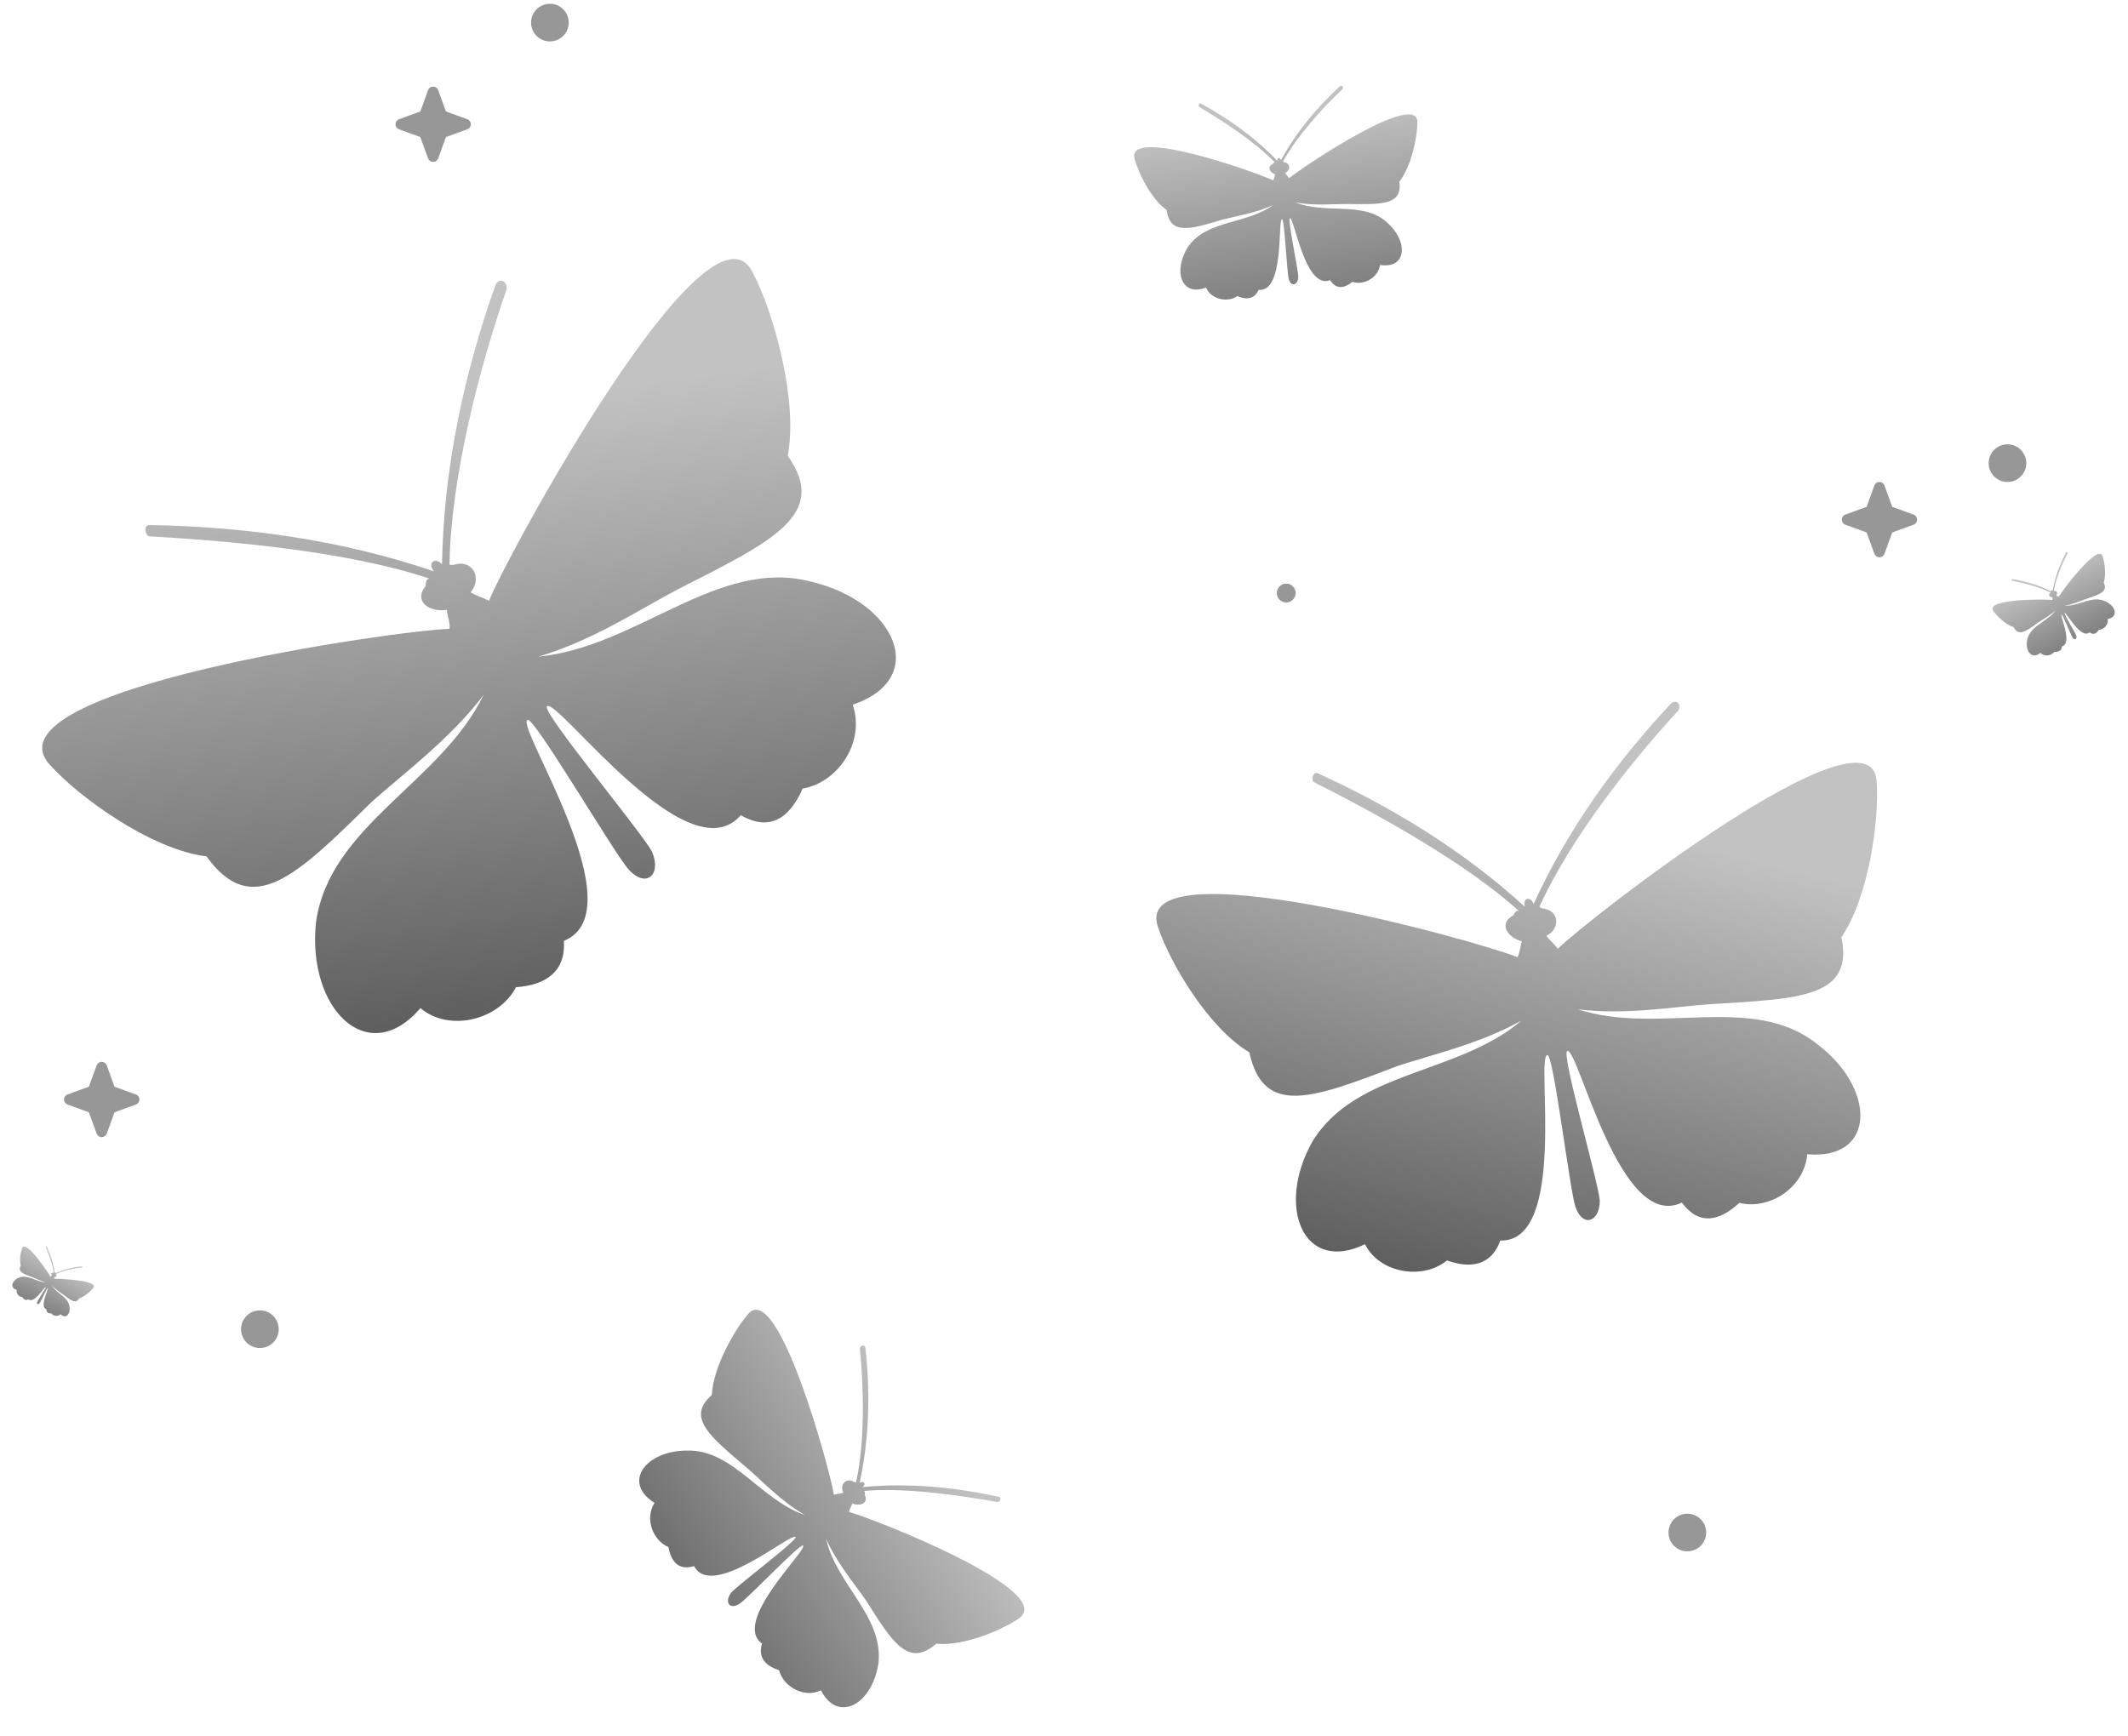 <?xml version="1.0" encoding="UTF-8" standalone="no"?>
<svg width="565" height="461" viewBox="0 0 565 461" fill="none" xmlns="http://www.w3.org/2000/svg">
<path fill-rule="evenodd" clip-rule="evenodd" d="M111.634 267.736C119.279 274.182 132.486 270.928 136.991 262.171C145.035 261.628 150.255 257.919 149.712 249.875C169.193 241.971 136.925 193.055 140.034 191.229C141.147 189.289 163.059 226.597 166.824 230.818C171.532 236.094 175.753 232.329 173.099 226.168C170.389 221.005 143.2 188.405 145.254 187.52C148.363 185.694 182.742 232.727 196.688 216.495C204.447 220.943 209.667 217.235 213.118 209.418C222.217 207.934 229.832 197.35 226.407 187.139C246.83 180.29 237.985 159.753 215.25 154.451C190.575 148.036 169.184 171.857 142.999 174.37C157.261 170.175 169.753 161.873 180.079 156.452C204.837 143.841 220.268 136.707 209.141 121.049C211.992 106.187 205.314 82.769 199.893 72.443C188.223 48.741 134.495 147.843 129.818 159.596C127.878 158.484 126.88 158.427 124.94 157.315C128.163 153.492 125.453 148.329 120.347 150.042L119.348 149.985C119.659 126.965 127.357 97.355 134.543 76.731C134.656 74.734 132.717 73.622 131.604 75.562C123.25 99.124 117.833 123.856 117.352 149.871C115.469 147.76 113.358 149.643 115.241 151.754C90.68 143.342 64.836 139.865 39.82 139.441C37.823 139.327 38.651 142.379 39.649 142.436C61.613 143.688 92.506 146.451 114.129 153.694C113.13 153.637 113.074 154.635 113.017 155.633C109.794 159.456 113.617 162.679 118.665 161.965C118.608 162.964 119.493 165.017 119.379 167.014C106.343 167.272 -4.731 182.976 13.157 203.026C20.689 211.469 39.916 225.586 54.835 227.438C66.903 244.152 78.569 232.798 98.733 212.913C107.176 205.382 119.725 196.081 128.395 184.556C117.045 207.948 87.353 219.276 83.876 245.12C81.568 268.026 97.687 283.969 111.634 267.736Z" fill="url(#paint0_linear_1076_16)"/>
<path fill-rule="evenodd" clip-rule="evenodd" d="M362.422 330.436C366.206 338.096 377.66 340.061 384.181 334.743C390.666 337.066 396.021 335.946 398.344 329.461C416.301 329.929 407.747 280.596 410.806 280.229C412.34 279.09 416.75 315.793 418.257 320.385C420.14 326.126 424.732 324.619 424.76 318.888C424.401 313.919 414.25 279.099 416.161 279.108C419.219 278.74 430.069 327.319 446.537 319.373C451.094 325.509 456.448 324.388 461.821 319.446C469.454 321.393 479.034 315.707 479.842 306.54C498.175 308.156 498.266 289.051 482.274 277.13C465.144 263.675 440.253 275.019 418.888 268.04C431.49 269.628 444.11 267.396 454.048 266.679C477.746 265.263 492.267 264.95 488.905 248.886C496.215 238.222 498.988 217.601 498.271 207.663C497.232 185.114 421.293 244.361 413.615 251.966C412.476 250.432 411.714 250.047 410.575 248.513C414.405 246.621 414.046 241.651 409.463 241.248L408.701 240.862C416.81 222.941 432.956 202.385 445.631 188.689C446.403 187.164 445.264 185.631 443.73 186.77C429.135 202.366 416.443 219.883 407.176 240.09C406.423 237.794 404.126 238.547 404.88 240.844C388.52 225.864 369.47 214.31 350.025 205.429C348.5 204.657 348.106 207.33 348.868 207.716C365.64 216.202 388.888 228.922 403.346 241.983C402.583 241.597 402.198 242.359 401.812 243.122C397.982 245.014 399.874 248.844 404.072 250.01C403.686 250.773 403.677 252.683 402.906 254.208C392.609 249.956 300.262 224.297 307.418 246.111C310.431 255.296 320.664 272.922 331.714 279.47C335.453 296.683 348.468 291.777 371.053 283.096C380.238 280.083 393.244 277.088 403.972 271.026C387.09 285.465 359.967 284.19 348.413 303.24C338.779 320.389 345.953 338.382 362.422 330.436Z" fill="url(#paint1_linear_1076_16)"/>
<path fill-rule="evenodd" clip-rule="evenodd" d="M320.213 76.353C321.468 79.429 325.856 80.51 328.534 78.629C330.984 79.711 333.093 79.426 334.174 76.975C341.127 77.656 339.183 58.283 340.38 58.225C341.006 57.826 341.695 72.186 342.151 74.009C342.722 76.288 344.545 75.832 344.715 73.61C344.715 71.672 341.747 57.883 342.488 57.94C343.685 57.882 346.54 77.028 353.149 74.405C354.746 76.911 356.854 76.626 359.076 74.859C361.982 75.826 365.856 73.888 366.425 70.355C373.491 71.492 374.059 64.084 368.188 59.014C361.918 53.318 351.947 57.025 343.854 53.723C348.698 54.69 353.656 54.175 357.531 54.174C366.762 54.285 372.403 54.568 371.547 48.243C374.679 44.311 376.329 36.389 376.328 32.514C376.553 23.739 345.447 44.605 342.257 47.341C341.858 46.714 341.573 46.543 341.174 45.917C342.712 45.289 342.711 43.352 340.945 43.068L340.66 42.897C344.305 36.172 351.14 28.648 356.438 23.688C356.78 23.118 356.381 22.492 355.754 22.891C349.659 28.534 344.247 34.975 340.09 42.555C339.862 41.643 338.95 41.872 339.178 42.783C333.25 36.517 326.182 31.505 318.887 27.518C318.317 27.176 318.09 28.202 318.375 28.373C324.644 32.132 333.307 37.714 338.552 43.182C338.267 43.011 338.096 43.296 337.925 43.581C336.386 44.209 337.014 45.747 338.61 46.316C338.439 46.601 338.382 47.342 338.04 47.912C334.165 45.976 299.059 33.451 301.227 42.111C302.14 45.758 305.618 52.88 309.722 55.728C310.693 62.508 315.878 60.968 324.88 58.23C328.527 57.317 333.655 56.518 337.985 54.465C331.035 59.596 320.55 58.346 315.537 65.413C311.322 71.797 313.604 78.976 320.213 76.353Z" fill="url(#paint2_linear_1076_16)"/>
<path fill-rule="evenodd" clip-rule="evenodd" d="M4.438 342.546C4.204 343.466 5.028 344.459 5.963 344.482C6.342 345.147 6.875 345.439 7.54 345.06C9.021 346.398 11.866 341.617 12.15 341.807C12.362 341.822 10.081 345.237 9.876 345.734C9.62 346.354 10.117 346.559 10.533 346.078C10.862 345.632 12.523 341.96 12.683 342.099C12.968 342.289 10.372 347.173 12.336 347.693C12.277 348.54 12.81 348.832 13.62 348.804C14.124 349.52 15.343 349.733 16.074 349.018C17.504 350.479 18.893 348.874 18.405 346.712C17.932 344.338 15.012 343.496 13.714 341.363C14.662 342.408 15.888 343.131 16.779 343.789C18.881 345.383 20.129 346.406 21.006 344.808C22.394 344.436 24.119 342.897 24.777 342.006C26.319 340.029 15.628 339.538 14.431 339.625C14.445 339.413 14.409 339.326 14.424 339.114C14.884 339.231 15.213 338.786 14.855 338.42L14.819 338.333C16.798 337.407 19.647 336.84 21.706 336.6C21.882 336.527 21.896 336.316 21.685 336.301C19.326 336.562 16.988 337.122 14.746 338.158C14.848 337.909 14.6 337.807 14.498 338.055C14.2 335.608 13.428 333.256 12.429 331.101C12.356 330.926 12.13 331.123 12.166 331.211C12.968 333.139 14.01 335.893 14.286 338.04C14.249 337.953 14.162 337.989 14.074 338.026C13.614 337.908 13.497 338.368 13.767 338.77C13.679 338.807 13.54 338.967 13.365 339.04C12.803 337.937 6.866 329.096 5.893 331.454C5.483 332.447 5.073 334.674 5.532 336.025C4.603 337.748 6.056 338.275 8.589 339.175C9.582 339.585 10.896 340.272 12.239 340.536C9.771 340.534 7.574 338.466 5.222 339.238C3.17 339.989 2.474 342.026 4.438 342.546Z" fill="url(#paint3_linear_1076_16)"/>
<path fill-rule="evenodd" clip-rule="evenodd" d="M541.741 173.365C542.683 174.433 544.611 174.25 545.429 173.111C546.573 173.202 547.386 172.789 547.477 171.644C550.387 170.937 546.862 163.373 547.338 163.181C547.535 162.931 549.843 168.644 550.286 169.317C550.839 170.158 551.512 169.716 551.267 168.793C550.993 168.009 547.843 162.849 548.151 162.768C548.627 162.575 552.488 169.918 554.791 167.923C555.791 168.711 556.604 168.298 557.253 167.269C558.566 167.25 559.86 165.918 559.59 164.408C562.61 163.869 561.793 160.792 558.701 159.57C555.359 158.152 551.849 161.061 548.108 160.868C550.204 160.575 552.137 159.666 553.705 159.118C557.456 157.858 559.778 157.176 558.538 154.738C559.249 152.704 558.798 149.266 558.25 147.698C557.1 144.116 547.464 156.954 546.56 158.512C546.31 158.315 546.17 158.286 545.92 158.089C546.454 157.618 546.18 156.834 545.425 156.968L545.285 156.94C545.81 153.703 547.512 149.693 548.955 146.938C549.012 146.659 548.762 146.462 548.565 146.712C546.896 149.857 545.617 153.227 545.006 156.882C544.785 156.545 544.449 156.766 544.67 157.103C541.386 155.405 537.818 154.376 534.303 153.794C534.024 153.737 534.077 154.184 534.216 154.213C537.284 154.848 541.578 155.882 544.473 157.353C544.333 157.324 544.304 157.464 544.276 157.603C543.742 158.074 544.213 158.608 544.939 158.613C544.91 158.752 544.992 159.06 544.934 159.339C543.093 159.103 527.119 158.997 529.22 162.195C530.105 163.541 532.518 165.931 534.581 166.503C535.932 169.11 537.812 167.754 541.068 165.374C542.414 164.489 544.376 163.441 545.838 161.998C543.751 165.056 539.332 166.032 538.303 169.6C537.5 172.779 539.437 175.361 541.741 173.365Z" fill="url(#paint4_linear_1076_16)"/>
<path fill-rule="evenodd" clip-rule="evenodd" d="M217.962 448.906C213.724 451.046 207.981 448.097 206.859 443.559C203.203 442.427 201.199 440.142 202.331 436.486C194.198 430.702 214.459 411.644 213.223 410.46C212.922 409.442 198.716 424.273 196.514 425.811C193.762 427.732 192.225 425.531 194.125 422.976C195.942 420.888 212.07 408.809 211.218 408.175C209.982 406.991 188.953 424.949 184.29 415.925C180.219 417.13 178.214 414.845 177.477 410.857C173.437 409.175 171.079 403.453 173.779 399.112C165.096 393.712 171.43 385.195 182.512 385.236C194.611 384.976 201.881 398.32 213.7 402.349C207.572 398.849 202.712 393.647 198.537 390.012C188.483 381.476 182.137 376.492 188.991 370.478C189.302 363.302 194.951 353.217 198.585 349.042C206.571 339.373 220.533 391.028 221.406 396.969C222.423 396.667 222.891 396.751 223.908 396.449C222.839 394.331 224.656 392.243 226.827 393.593L227.294 393.676C229.671 383.01 229.359 368.491 228.299 358.179C228.465 357.244 229.482 356.943 229.784 357.961C231.062 369.758 230.855 381.774 228.229 393.842C229.329 393.074 230.098 394.174 228.997 394.943C241.262 393.748 253.579 394.972 265.18 397.516C266.115 397.682 265.398 399.001 264.931 398.918C254.649 397.091 240.078 394.984 229.298 395.961C229.766 396.044 229.683 396.511 229.6 396.979C230.67 399.097 228.551 400.167 226.297 399.284C226.214 399.752 225.581 400.603 225.415 401.538C231.407 403.085 280.988 422.502 270.531 429.804C266.128 432.878 255.701 437.293 248.608 436.514C241.204 442.912 237.059 436.39 229.924 424.998C226.849 420.595 222.072 414.925 219.329 408.652C222.01 420.699 234.483 429.183 233.259 441.5C231.816 452.332 222.625 457.931 217.962 448.906Z" fill="url(#paint5_linear_1076_16)"/>
<circle cx="69.001" cy="353.001" r="5" fill="#989797"/>
<circle cx="146.001" cy="6.001" r="5" fill="#989797"/>
<circle cx="448.001" cy="407.001" r="5" fill="#989797"/>
<circle cx="341.5" cy="157.5" r="2.5" fill="#989797"/>
<circle cx="533.001" cy="123.001" r="5" fill="#989797"/>
<path d="M125.007 33.001C125.009 33.294 124.92 33.581 124.752 33.821C124.584 34.061 124.345 34.243 124.069 34.341L118.401 36.402L116.341 42.069C116.24 42.343 116.057 42.578 115.817 42.745C115.578 42.912 115.293 43.001 115.001 43.001C114.709 43.001 114.424 42.912 114.185 42.745C113.945 42.578 113.762 42.343 113.661 42.069L111.6 36.396L105.933 34.341C105.659 34.239 105.423 34.057 105.257 33.817C105.09 33.578 105.001 33.293 105.001 33.001C105.001 32.709 105.09 32.424 105.257 32.185C105.423 31.945 105.659 31.762 105.933 31.661L111.606 29.6L113.661 23.933C113.762 23.659 113.945 23.424 114.185 23.257C114.424 23.09 114.709 23.001 115.001 23.001C115.293 23.001 115.578 23.09 115.817 23.257C116.057 23.424 116.24 23.659 116.341 23.933L118.402 29.606L124.069 31.661C124.345 31.759 124.584 31.941 124.752 32.181C124.92 32.421 125.009 32.708 125.007 33.001Z" fill="#989797"/>
<path d="M509.007 138.001C509.009 138.294 508.92 138.581 508.752 138.821C508.584 139.061 508.345 139.243 508.069 139.341L502.401 141.402L500.341 147.069C500.24 147.343 500.057 147.578 499.817 147.745C499.578 147.912 499.293 148.001 499.001 148.001C498.709 148.001 498.424 147.912 498.185 147.745C497.945 147.578 497.762 147.343 497.661 147.069L495.6 141.396L489.933 139.341C489.659 139.24 489.423 139.057 489.257 138.817C489.09 138.578 489.001 138.293 489.001 138.001C489.001 137.709 489.09 137.424 489.257 137.185C489.423 136.945 489.659 136.762 489.933 136.661L495.606 134.6L497.661 128.933C497.762 128.659 497.945 128.423 498.185 128.257C498.424 128.09 498.709 128.001 499.001 128.001C499.293 128.001 499.578 128.09 499.817 128.257C500.057 128.423 500.24 128.659 500.341 128.933L502.402 134.606L508.069 136.661C508.345 136.759 508.584 136.941 508.752 137.181C508.92 137.421 509.009 137.708 509.007 138.001Z" fill="#989797"/>
<path d="M37.007 292.001C37.009 292.294 36.92 292.581 36.752 292.821C36.584 293.061 36.345 293.243 36.069 293.341L30.401 295.402L28.341 301.069C28.239 301.343 28.057 301.578 27.817 301.745C27.578 301.912 27.293 302.001 27.001 302.001C26.709 302.001 26.424 301.912 26.185 301.745C25.945 301.578 25.762 301.343 25.661 301.069L23.6 295.396L17.933 293.341C17.659 293.24 17.424 293.057 17.257 292.817C17.09 292.578 17.001 292.293 17.001 292.001C17.001 291.709 17.09 291.424 17.257 291.185C17.424 290.945 17.659 290.762 17.933 290.661L23.606 288.6L25.661 282.933C25.762 282.659 25.945 282.423 26.185 282.257C26.424 282.09 26.709 282.001 27.001 282.001C27.293 282.001 27.578 282.09 27.817 282.257C28.057 282.423 28.239 282.659 28.341 282.933L30.402 288.606L36.069 290.661C36.345 290.759 36.584 290.941 36.752 291.181C36.92 291.421 37.009 291.708 37.007 292.001Z" fill="#989797"/>
<defs>
<linearGradient id="paint0_linear_1076_16" x1="97.814" y1="111.331" x2="119.475" y2="275.503" gradientUnits="userSpaceOnUse">
<stop stop-color="#C2C2C2"/>
<stop offset="1" stop-color="#5C5C5C"/>
</linearGradient>
<linearGradient id="paint1_linear_1076_16" x1="397.834" y1="211.198" x2="365.908" y2="339.198" gradientUnits="userSpaceOnUse">
<stop stop-color="#C2C2C2"/>
<stop offset="1" stop-color="#5C5C5C"/>
</linearGradient>
<linearGradient id="paint2_linear_1076_16" x1="337.271" y1="31.088" x2="348.501" y2="104" gradientUnits="userSpaceOnUse">
<stop stop-color="#C2C2C2"/>
<stop offset="1" stop-color="#5C5C5C"/>
</linearGradient>
<linearGradient id="paint3_linear_1076_16" x1="16.046" y1="335.044" x2="6.241" y2="353.702" gradientUnits="userSpaceOnUse">
<stop stop-color="#C2C2C2"/>
<stop offset="1" stop-color="#5C5C5C"/>
</linearGradient>
<linearGradient id="paint4_linear_1076_16" x1="542.245" y1="152.641" x2="557.093" y2="180.554" gradientUnits="userSpaceOnUse">
<stop stop-color="#C2C2C2"/>
<stop offset="1" stop-color="#5C5C5C"/>
</linearGradient>
<linearGradient id="paint5_linear_1076_16" x1="241.432" y1="368.565" x2="160.658" y2="420.737" gradientUnits="userSpaceOnUse">
<stop stop-color="#C2C2C2"/>
<stop offset="1" stop-color="#5C5C5C"/>
</linearGradient>
</defs>
</svg>
